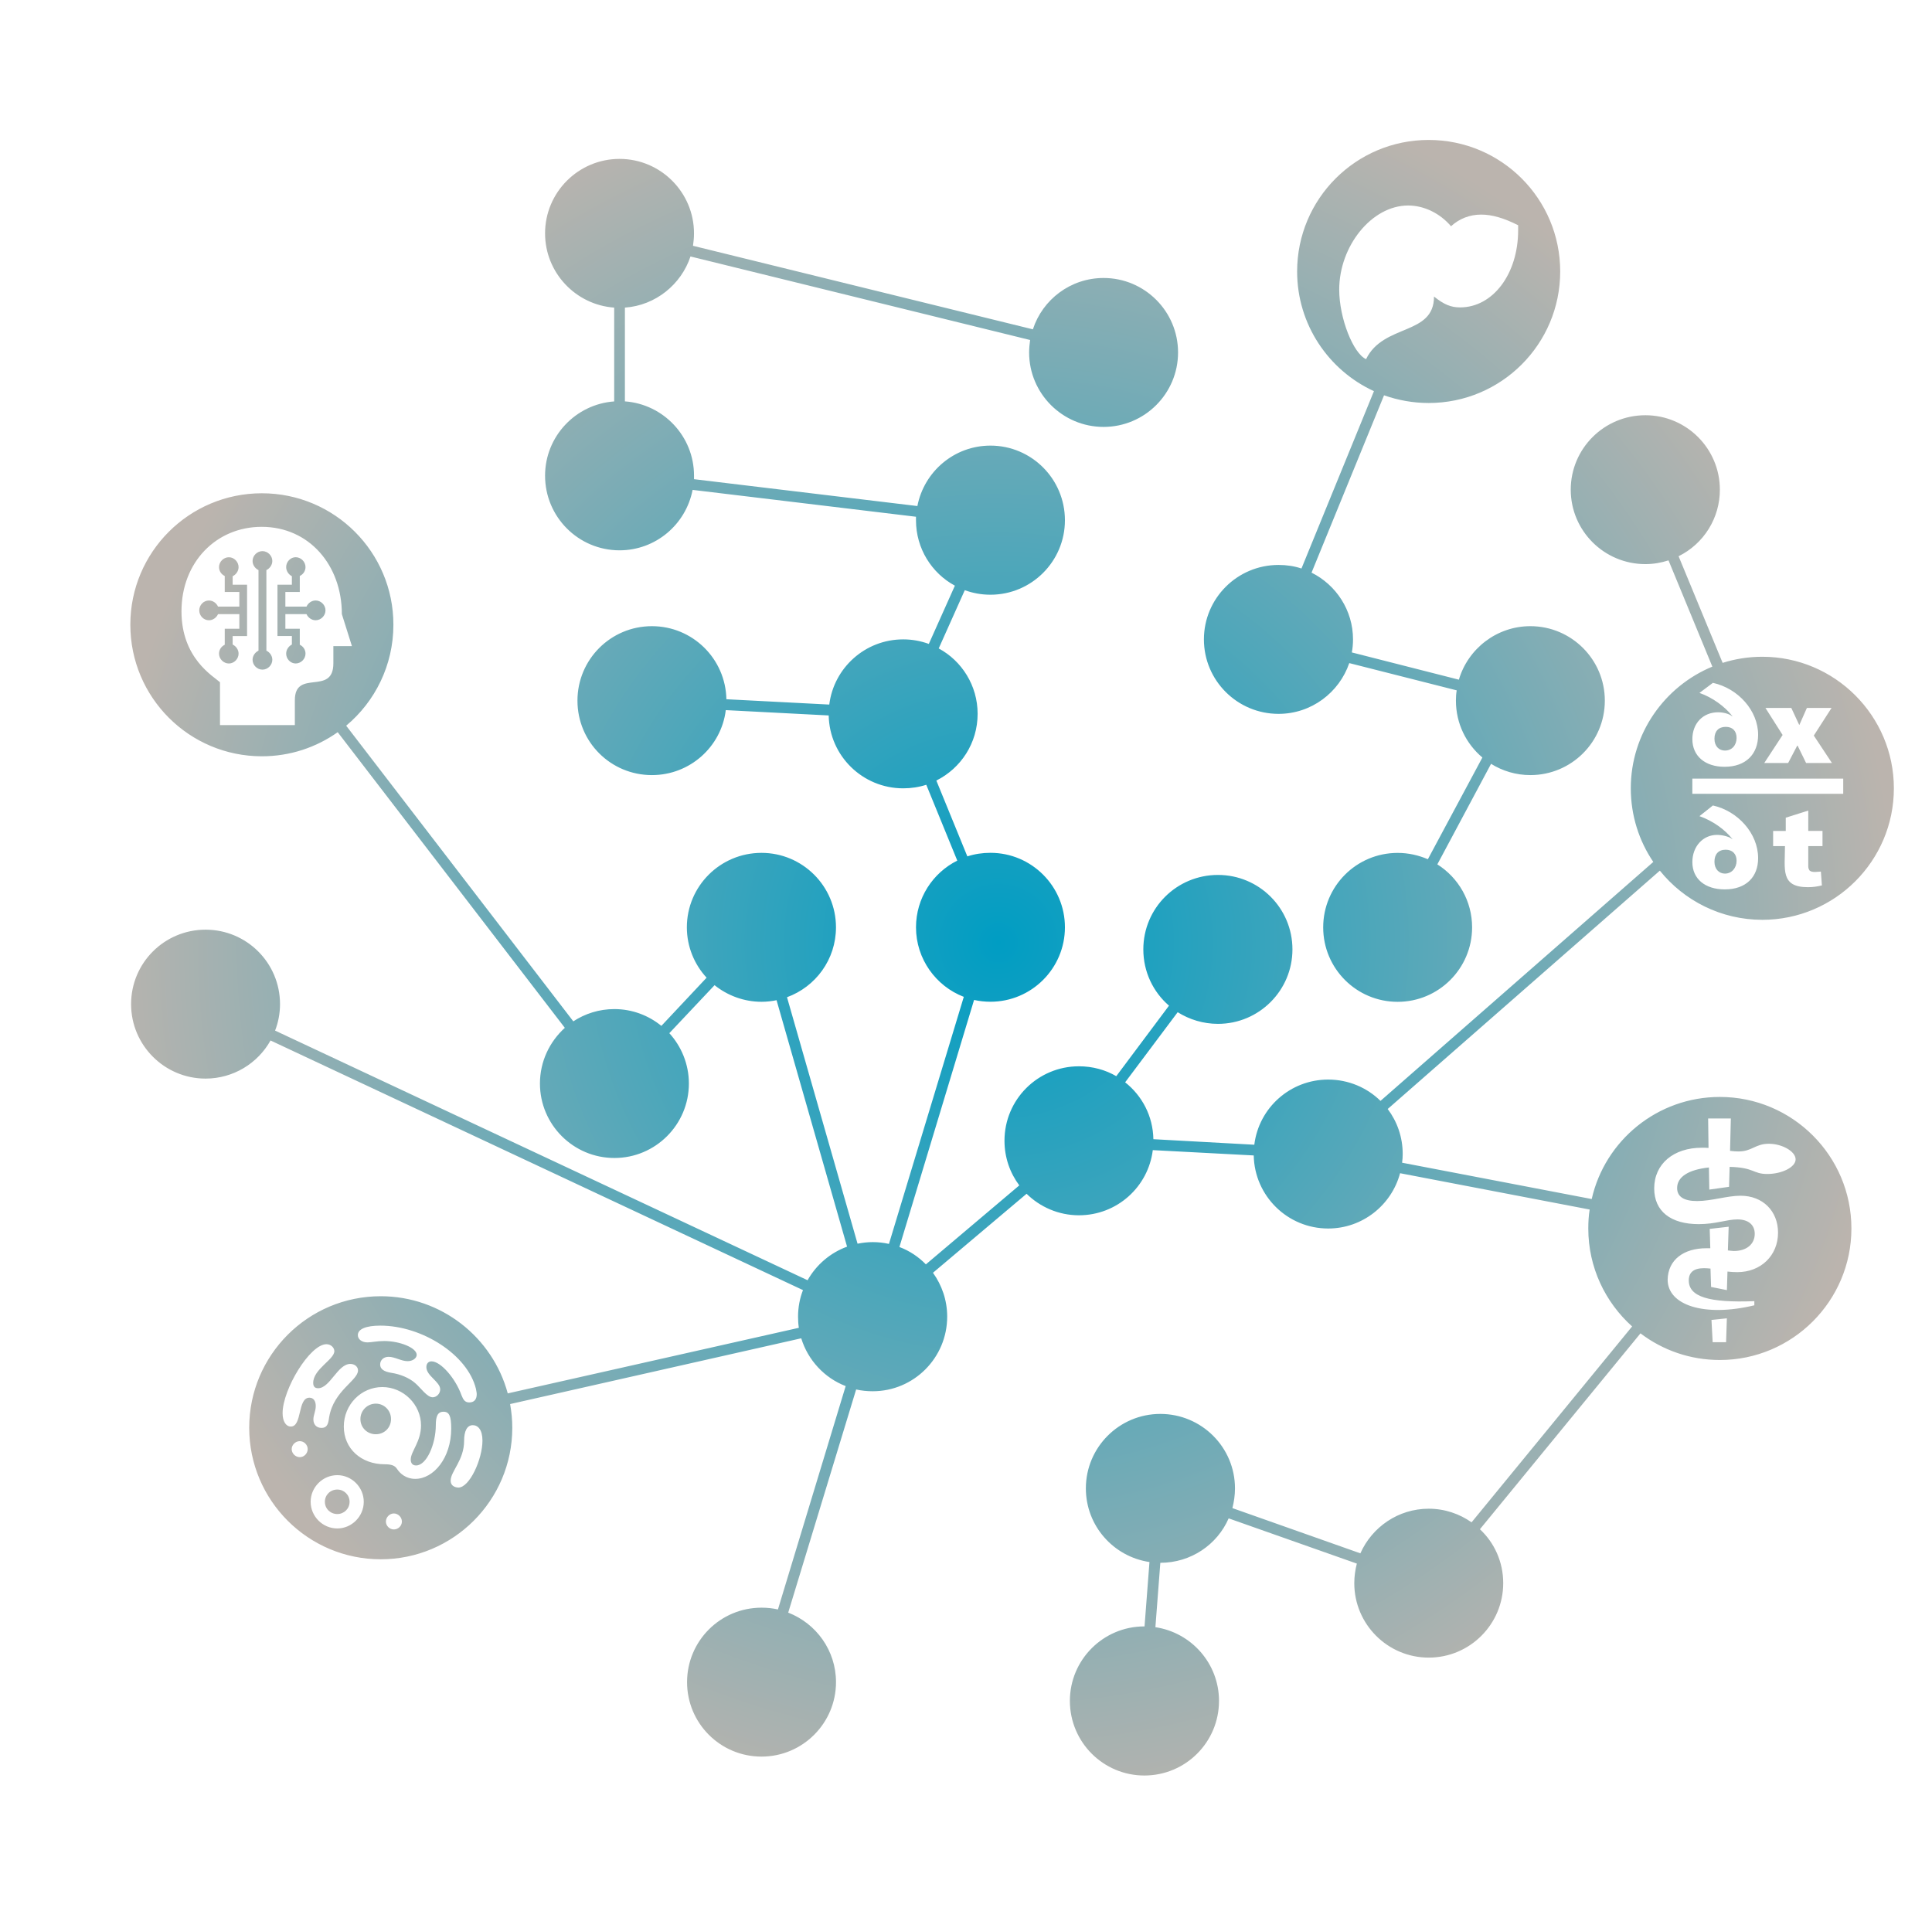 <svg xmlns="http://www.w3.org/2000/svg" viewBox="-45 -50 910 900">
  <clipPath id="prefix__a">
    <path
          transform="translate(15 15) scale(0.98)"
          d="M94.92 655.53c0 3.32 2.66 5.88 5.98 5.88 3.23 0 5.89-2.56 5.89-5.88s-2.66-5.89-5.89-5.89c-3.33 0-5.98 2.57-5.98 5.89M112 615.75c0 4.18 3.32 7.31 7.4 7.31s7.31-3.13 7.31-7.31c0-4.08-3.23-7.4-7.31-7.4s-7.4 3.32-7.4 7.4m650.79-267.87c0 3.51 2.18 5.7 5.03 5.7 3.32 0 5.6-2.75 5.6-6.17 0-3.32-1.99-5.31-5.22-5.31-3.51-.01-5.41 2.18-5.41 5.78m0-59.13c0 3.61 2.18 5.69 5.03 5.69 3.32 0 5.6-2.56 5.6-6.08 0-3.42-1.99-5.32-5.22-5.32-3.51.01-5.41 2.2-5.41 5.71M44.04 206.26c0 1.9 1.14 3.51 2.75 4.27v7.69h7.02v7.03H43.56c-.76-1.71-2.47-2.94-4.37-2.94-2.56 0-4.65 2.18-4.65 4.75s2.09 4.75 4.65 4.75c1.9 0 3.61-1.23 4.37-2.94h10.25v7.02h-7.02v7.69c-1.61.76-2.75 2.37-2.75 4.27 0 2.56 2.18 4.74 4.75 4.74 2.47 0 4.65-2.18 4.65-4.74 0-1.9-1.23-3.61-2.85-4.37v-4.08h6.93v-24.68h-6.93v-4.08c1.61-.76 2.85-2.47 2.85-4.37 0-2.56-2.18-4.75-4.65-4.75-2.57-.01-4.75 2.18-4.75 4.74m32.27 0c0 1.9 1.23 3.61 2.75 4.37v4.08h-6.93v24.68h6.93v4.08c-1.52.76-2.75 2.47-2.75 4.37 0 2.56 2.09 4.74 4.56 4.74 2.56 0 4.74-2.18 4.74-4.74 0-1.9-1.14-3.51-2.75-4.27v-7.69h-6.93v-7.02h10.16c.76 1.71 2.47 2.94 4.37 2.94 2.56 0 4.75-2.18 4.75-4.75s-2.18-4.75-4.75-4.75c-1.9 0-3.61 1.24-4.37 2.94H75.93v-7.03h6.93v-7.69c1.61-.76 2.75-2.37 2.75-4.27 0-2.56-2.18-4.75-4.74-4.75-2.47.01-4.56 2.2-4.56 4.76m-16.14-2.94c0 1.9 1.23 3.61 2.85 4.37v38.73c-1.61.76-2.85 2.47-2.85 4.37 0 2.56 2.18 4.75 4.74 4.75s4.75-2.18 4.75-4.75c0-1.9-1.23-3.61-2.85-4.37v-38.73c1.61-.76 2.85-2.47 2.85-4.37 0-2.56-2.18-4.74-4.75-4.74-2.55-.01-4.74 2.17-4.74 4.74m64.08 461.7c0-2.09 1.8-3.89 3.8-3.89 2.09 0 3.89 1.8 3.89 3.89s-1.8 3.8-3.89 3.8c-2-.01-3.8-1.71-3.8-3.8m-36.17-9.49c0-7.02 5.79-12.81 12.81-12.81 6.93 0 12.72 5.79 12.72 12.81s-5.79 12.81-12.72 12.81c-7.02 0-12.81-5.79-12.81-12.81m-9.11-25.35c0-1.99 1.8-3.8 3.89-3.8s3.8 1.8 3.8 3.8c0 2.09-1.71 3.89-3.8 3.89s-3.89-1.8-3.89-3.89m76.41 15.19c0-4.56 6.46-9.77 6.46-19.17 0-4.65 1.42-7.5 4.17-7.5 2.47 0 4.65 2.18 4.65 7.4 0 8.92-6.17 22.59-11.58 22.59-.66 0-3.7-.28-3.7-3.32m-25.82-5.7c-1.04-1.61-2.75-2.18-5.89-2.18-11.29 0-19.65-7.5-19.65-18.13 0-10.54 8.35-18.98 18.51-18.98 10.16 0 18.6 8.45 18.6 18.41 0 7.88-4.94 12.53-4.94 16.42 0 1.52.67 2.85 2.56 2.85 5.13 0 9.49-10.44 9.49-19.36 0-4.18.85-6.46 3.7-6.46 2.75 0 3.7 2.09 3.7 8.07 0 14.14-8.45 24.2-17.28 24.2-4.34.01-7.28-2.46-8.8-4.84M74.6 612.91c0-11.39 13.1-33.13 21.07-33.13 2.28 0 3.8 1.8 3.8 3.32 0 4.08-10.16 8.64-10.16 15.28 0 1.9.95 2.56 2.37 2.56 5.69 0 9.4-11.68 15.47-11.68 2.09 0 3.7 1.33 3.7 3.13 0 4.84-11.68 9.68-13.86 22.4-.38 2.47-.57 5.22-3.7 5.22-2.37 0-3.89-1.61-3.89-4.08 0-2.09 1.14-3.99 1.14-6.46 0-2.18-.95-3.98-3.04-3.98-5.79 0-3.42 13.86-8.92 13.86-2.36.01-3.98-2.46-3.98-6.44m36.17-37.5c0-2.95 3.99-4.56 10.82-4.56 20.12 0 41.95 14.05 45.94 30.37.38 1.8.38 2.38.38 2.56 0 2.66-1.33 3.99-3.61 3.99-1.99 0-2.85-1.23-3.7-3.42-2.85-8.07-9.97-16.33-14.43-16.33-1.52 0-2.47 1.14-2.47 2.75 0 4.27 6.65 7.03 6.65 10.73 0 2.09-1.8 3.8-3.61 3.8-2.75 0-5.79-4.65-8.54-6.93-2.75-2.37-6.93-4.17-11.39-4.84-3.51-.57-5.32-1.8-5.32-3.99 0-2.09 1.61-3.7 4.08-3.7 2.94 0 6.08 2.09 9.11 2.09 2.47 0 4.37-1.42 4.37-3.04 0-3.32-7.97-6.64-15.66-6.64-3.42 0-6.08.66-7.98.66-2.84.01-4.64-1.6-4.64-3.5m650.59-7.31l7.4-.76-.38 11.49h-6.45l-.57-10.73zm-1.61-96.82h10.92l-.38 15.57c1.52.19 2.85.28 4.08.28 6.46 0 8.07-3.7 14.52-3.7 6.46 0 12.91 3.7 12.91 7.5 0 3.7-6.45 7.03-13.67 7.03-6.93 0-6.08-3.13-18.04-3.42l-.28 9.59-9.49 1.33-.19-10.63c-9.87 1.04-15.28 4.56-15.28 9.87 0 4.18 3.23 6.27 9.59 6.27 6.93 0 14.52-2.56 20.88-2.56 10.73 0 18.03 7.4 18.03 17.75 0 11.01-8.26 18.98-19.56 18.98-1.61 0-3.13-.09-4.74-.28l-.28 8.92-7.6-1.52-.28-8.83c-1.04-.1-2.09-.19-3.13-.19-5.03 0-7.31 2.09-7.31 5.88 0 7.88 9.68 10.82 31.51 9.97v1.99c-24.11 5.79-41.67-.09-41.67-12.34.19-9.59 7.78-15.09 18.6-15.09h1.9l-.28-9.3 9.11-1.04-.38 11.39c1.04.09 1.99.28 2.85.28 6.17 0 10.06-3.32 10.06-8.26 0-4.37-3.13-6.93-8.36-6.93-5.03 0-10.44 2.28-18.51 2.28-13.48 0-21.45-6.17-21.45-17.18 0-11.77 9.3-19.55 22.88-19.55 1.04 0 2.18 0 3.23.09l-.19-14.15zm31.23-138.21h6.08v-6.36l10.82-3.42v9.77h6.84v7.31h-6.84v9.3c0 1.04 0 1.33.57 2.37.67.57 1.33.76 2.75.76.95 0 1.71-.19 2.75-.19l.48 6.64c-2.28.57-4.37.86-6.74.86-13.29 0-11.01-8.55-11.01-19.75h-5.69v-7.29zm-19.55 3.9c-3.7-4.65-9.4-8.73-15.85-11.01l6.46-5.13c11.96 2.66 21.74 13.38 21.74 25.34 0 9.02-5.79 15-16.04 15-9.4 0-15.57-5.03-15.57-13.1 0-7.6 5.13-13.1 11.86-13.1 2.94 0 6.26 1.05 7.21 1.99h.19zm-19.27-29.05h72.52v7.31h-72.52v-7.31zm51.45-25.82l3.61-8.16h11.86l-8.54 13.29 8.73 13.2h-12.43l-4.08-8.35h-.19l-4.37 8.35h-11.48l8.83-13.48-8.26-13.01h12.43l3.8 8.16h.09zm-32.18-4.17c-3.61-4.65-9.59-9.02-15.85-11.2l6.46-4.84c12.15 2.66 21.74 13.38 21.74 24.97 0 9.3-5.89 15.38-16.14 15.38-9.3 0-15.47-5.13-15.47-13.29 0-7.6 5.13-12.91 12.34-12.91 2.66 0 5.41.76 6.74 1.9h.18zM44.51 261.6C41.28 258.66 26 250.11 26 227.52c0-23.73 16.8-40.62 38.54-40.62 22.78 0 38.54 18.41 38.54 41.95l4.84 15.38H99v8.26c0 15.85-18.51 2.47-18.51 17.75v11.96H44.51v-20.6zM200.75 45.84c0 18.89 14.71 34.36 33.22 35.69v45.09c-18.51 1.33-33.22 16.8-33.22 35.69 0 19.84 16.04 35.88 35.79 35.88 17.37 0 31.89-12.43 35.12-29.05l107.36 12.91v1.71c0 13.57 7.59 25.44 18.7 31.42l-12.53 28a35.594 35.594 0 00-12.34-2.18c-18.23 0-33.32 13.67-35.5 31.33l-49.45-2.56c-.38-19.46-16.23-35.12-35.79-35.12-19.84 0-35.79 16.04-35.79 35.79 0 19.84 15.95 35.79 35.79 35.79 18.23 0 33.32-13.57 35.5-31.23l49.46 2.56c.38 19.46 16.33 35.03 35.79 35.03 3.89 0 7.6-.57 11.11-1.71l14.9 36.45c-11.77 5.89-19.84 18.03-19.84 32.08 0 15.19 9.59 28.29 22.97 33.41l-35.97 118.75c-2.56-.57-5.13-.86-7.78-.86-2.56 0-4.94.29-7.31.76L317.03 413c13.76-5.03 23.54-18.13 23.54-33.6 0-19.74-16.04-35.79-35.79-35.79-19.84 0-35.88 16.04-35.88 35.79 0 9.3 3.61 17.85 9.49 24.21l-21.74 23.16c-6.17-5.03-14.05-8.07-22.59-8.07-7.31 0-14.05 2.18-19.74 5.89l-109.16-142.1c13.86-11.58 22.69-29.05 22.69-48.51v-.09c0-34.83-28.29-63.12-63.22-63.12S1.42 199.05 1.42 233.88v.09c0 34.93 28.29 63.22 63.22 63.22 13.57 0 26.1-4.27 36.45-11.58l109.16 142.1c-7.31 6.64-11.96 16.14-11.96 26.77 0 19.74 16.04 35.79 35.79 35.79s35.79-16.04 35.79-35.79c0-9.3-3.61-17.85-9.4-24.2l21.74-23.07c6.17 4.94 14.05 7.98 22.59 7.98 2.47 0 4.94-.29 7.21-.76l33.89 118.46c-8.07 2.94-14.81 8.73-18.98 16.14L70.99 429.04c1.52-3.89 2.37-8.26 2.37-12.72 0-19.84-16.04-35.79-35.79-35.79S1.78 396.48 1.78 416.32c0 19.75 16.04 35.79 35.79 35.79 13.38 0 25.15-7.4 31.23-18.32l255.91 119.98c-1.52 3.89-2.37 8.26-2.37 12.72 0 1.8.1 3.61.38 5.41l-139.91 31.52c-7.22-26.86-31.9-46.7-61.04-46.7-34.93 0-63.22 28.29-63.22 63.22s28.29 63.22 63.22 63.22c34.83 0 63.22-28.29 63.22-63.22 0-3.89-.38-7.69-1.04-11.39l139.92-31.61c3.23 10.54 11.2 19.08 21.36 22.97l-32.56 107.36a35.77 35.77 0 00-7.88-.85c-19.84 0-35.79 16.04-35.79 35.79 0 19.74 15.94 35.79 35.79 35.79 19.74 0 35.79-16.04 35.79-35.79 0-15.19-9.49-28.19-22.97-33.41l32.65-107.26c2.56.57 5.22.85 7.97.85 19.74 0 35.79-16.04 35.79-35.88 0-7.88-2.56-15.09-6.83-21.07l44.99-37.97c6.46 6.36 15.38 10.34 25.16 10.34 18.32 0 33.32-13.67 35.5-31.32l48.51 2.56c.38 19.46 16.23 35.12 35.79 35.12 16.51 0 30.47-11.29 34.55-26.58l91.12 17.46c-.48 2.94-.66 5.98-.66 9.11 0 18.7 8.16 35.5 21.07 47.08l-77.17 94.16c-5.79-4.08-12.91-6.55-20.6-6.55-14.62 0-27.24 8.83-32.84 21.45l-61.51-21.74c.76-3.04 1.24-6.17 1.24-9.49 0-19.74-16.04-35.78-35.88-35.78-19.74 0-35.79 16.04-35.79 35.78 0 18.04 13.29 32.84 30.57 35.41l-2.37 30.94h-.09c-19.75 0-35.79 16.04-35.79 35.79 0 19.84 16.04 35.88 35.79 35.88 19.84 0 35.88-16.04 35.88-35.88 0-17.94-13.29-32.84-30.57-35.41l2.37-30.95c14.71 0 27.34-8.73 32.84-21.36l61.61 21.74c-.76 2.94-1.23 6.17-1.23 9.4 0 19.75 16.04 35.79 35.79 35.79s35.79-16.04 35.79-35.79c0-10.25-4.27-19.46-11.2-25.91l77.17-94.16c10.63 8.07 23.82 12.81 38.16 12.81 34.84 0 63.22-28.38 63.22-63.22 0-34.93-28.38-63.22-63.22-63.22-30.09 0-55.24 20.98-61.6 49.07l-91.13-17.46c.19-1.43.29-2.75.29-4.18 0-8.16-2.66-15.57-7.21-21.64l130.8-114.57c11.58 14.43 29.43 23.64 49.26 23.64 34.84 0 63.22-28.29 63.22-63.22 0-34.83-28.38-63.22-63.22-63.22-6.64 0-13.1 1.04-19.08 2.94l-21.17-51.26a35.586 35.586 0 0019.84-31.99c0-19.75-16.04-35.78-35.79-35.78-19.84 0-35.88 16.04-35.88 35.78 0 19.74 16.04 35.78 35.88 35.78 3.89 0 7.59-.66 11.11-1.8l21.07 51.07c-22.97 9.49-39.2 32.18-39.2 58.47 0 13.1 3.98 25.35 10.82 35.41L602.28 462.83c-6.46-6.36-15.38-10.25-25.15-10.25-18.23 0-33.32 13.58-35.5 31.32l-48.51-2.66c-.19-11.11-5.41-20.88-13.57-27.34l25.25-33.7c5.6 3.51 12.25 5.6 19.37 5.6 19.75 0 35.79-16.04 35.79-35.79 0-19.84-16.04-35.79-35.79-35.79-19.84 0-35.88 15.95-35.88 35.79 0 10.82 4.75 20.5 12.34 27.05l-25.34 33.89c-5.22-3.04-11.39-4.75-17.94-4.75-19.75 0-35.79 15.95-35.79 35.79 0 8.07 2.65 15.47 7.12 21.45l-44.9 37.97c-3.51-3.61-7.88-6.55-12.72-8.35l35.88-118.75c2.56.57 5.22.86 7.88.86 19.75 0 35.79-16.04 35.79-35.79 0-19.74-16.04-35.79-35.79-35.79-3.89 0-7.59.57-11.11 1.71l-14.9-36.45c11.77-5.89 19.84-17.94 19.84-32.08 0-13.58-7.6-25.44-18.7-31.42l12.53-28c3.89 1.42 7.97 2.18 12.34 2.18 19.75 0 35.79-16.04 35.79-35.79 0-19.84-16.04-35.88-35.79-35.88-17.37 0-31.89 12.43-35.12 29.05L272.34 164v-1.71c0-18.89-14.71-34.36-33.22-35.69V81.53c14.71-1.04 27.05-11.11 31.52-24.58L433.88 97.1c-.28 1.99-.48 3.99-.48 5.98 0 19.74 16.04 35.79 35.79 35.79s35.79-16.04 35.79-35.79c0-19.74-16.04-35.79-35.79-35.79-15.85 0-29.33 10.34-33.98 24.68L271.85 51.82c.29-1.9.48-3.99.48-5.98 0-19.74-16.04-35.79-35.79-35.79-19.75.01-35.79 16.05-35.79 35.79m381.69 27.05c0-20.88 15.57-40.44 33.13-40.44 7.59 0 15.28 3.7 20.6 9.97 4.08-3.7 9.02-5.6 14.52-5.6 5.13 0 10.82 1.61 17.75 5.12v2.38c0 21.07-12.15 37.11-27.91 37.11-4.46 0-7.78-1.42-12.53-5.22 0 18.89-24.3 12.91-32.65 30.09-6.08-2.65-12.91-19.55-12.91-33.41M625.43.94c-34.93 0-63.22 28.29-63.22 63.22 0 25.54 15.19 47.56 36.92 57.53l-34.83 85.24c-3.42-1.14-7.12-1.71-11.01-1.71-19.84 0-35.88 16.04-35.88 35.79s16.04 35.79 35.88 35.79c15.76 0 29.14-10.25 33.98-24.4l51.64 13.1c-.28 1.61-.38 3.23-.38 4.94 0 11.01 4.94 20.79 12.72 27.34l-26.2 48.89c-4.46-1.9-9.3-3.04-14.52-3.04-19.84 0-35.79 16.04-35.79 35.79 0 19.74 15.95 35.79 35.79 35.79 19.74 0 35.78-16.04 35.78-35.79 0-12.72-6.64-23.92-16.71-30.28l25.82-48.32c5.51 3.42 11.96 5.41 18.89 5.41 19.74 0 35.79-15.95 35.79-35.79 0-19.75-16.04-35.79-35.79-35.79-16.23 0-30 10.91-34.36 25.72l-51.45-13.1c.38-1.99.57-4.08.57-6.27 0-14.05-8.16-26.2-19.93-32.08l34.84-85.24c6.74 2.37 13.95 3.7 21.45 3.7 34.93 0 63.22-28.29 63.22-63.22S660.37.94 625.43.94z" />
  </clipPath>


  <radialGradient id="prefix__b" cx="2.202" cy="816.329" r="2.2"
                  gradientTransform="matrix(192.664 0 0 -192.664 1 157670.89)"
                  gradientUnits="userSpaceOnUse">
    <!-- <animate attributeName="r" values=".4; 3; .4" keyTimes="0; .5; 1" dur="15s" repeatCount="indefinite">
    </animate> -->
    <stop offset="0" stop-color="#009dc3">
      <!-- <animate attributeName="stop-color" values="#009dc3; #ffb4ae; #bbb4ae; #009dc3" keyTimes="0; .4; .6; 1" dur="4s" repeatCount="indefinite">
      </animate> -->
    </stop>
    <stop offset="1" stop-color="#bbb4ae">
    </stop>
  </radialGradient>
  <path class="rotate" clip-path="url(#prefix__a)" fill="url(#prefix__b)"
        transform-origin="421.5 387"
        d="M1.42.94h847.56v786.14H1.42z">
    <!-- <animateTransform
                      attributeName="transform"
                      type="rotate"
                      from="-5"
                      to="360"
                      dur="5s"
                      repeatCount="indefinite" /> -->
  </path>

  <!-- <style>
    .rotate {
      animation: rotate 300s infinite linear;
      backface-visibility: hidden;
      perspective: 1000;
      will-change: transform;
    }


    @keyframes rotate {
      0% {
        transform: translateZ(0) rotate(0deg);
      }

      100% {
        transform: translateZ(0) rotate(360deg);
      }
    }
  </style> -->

  <!-- <circle fill="#f006" cx="400" cy="400" r="400" /> -->

</svg>

